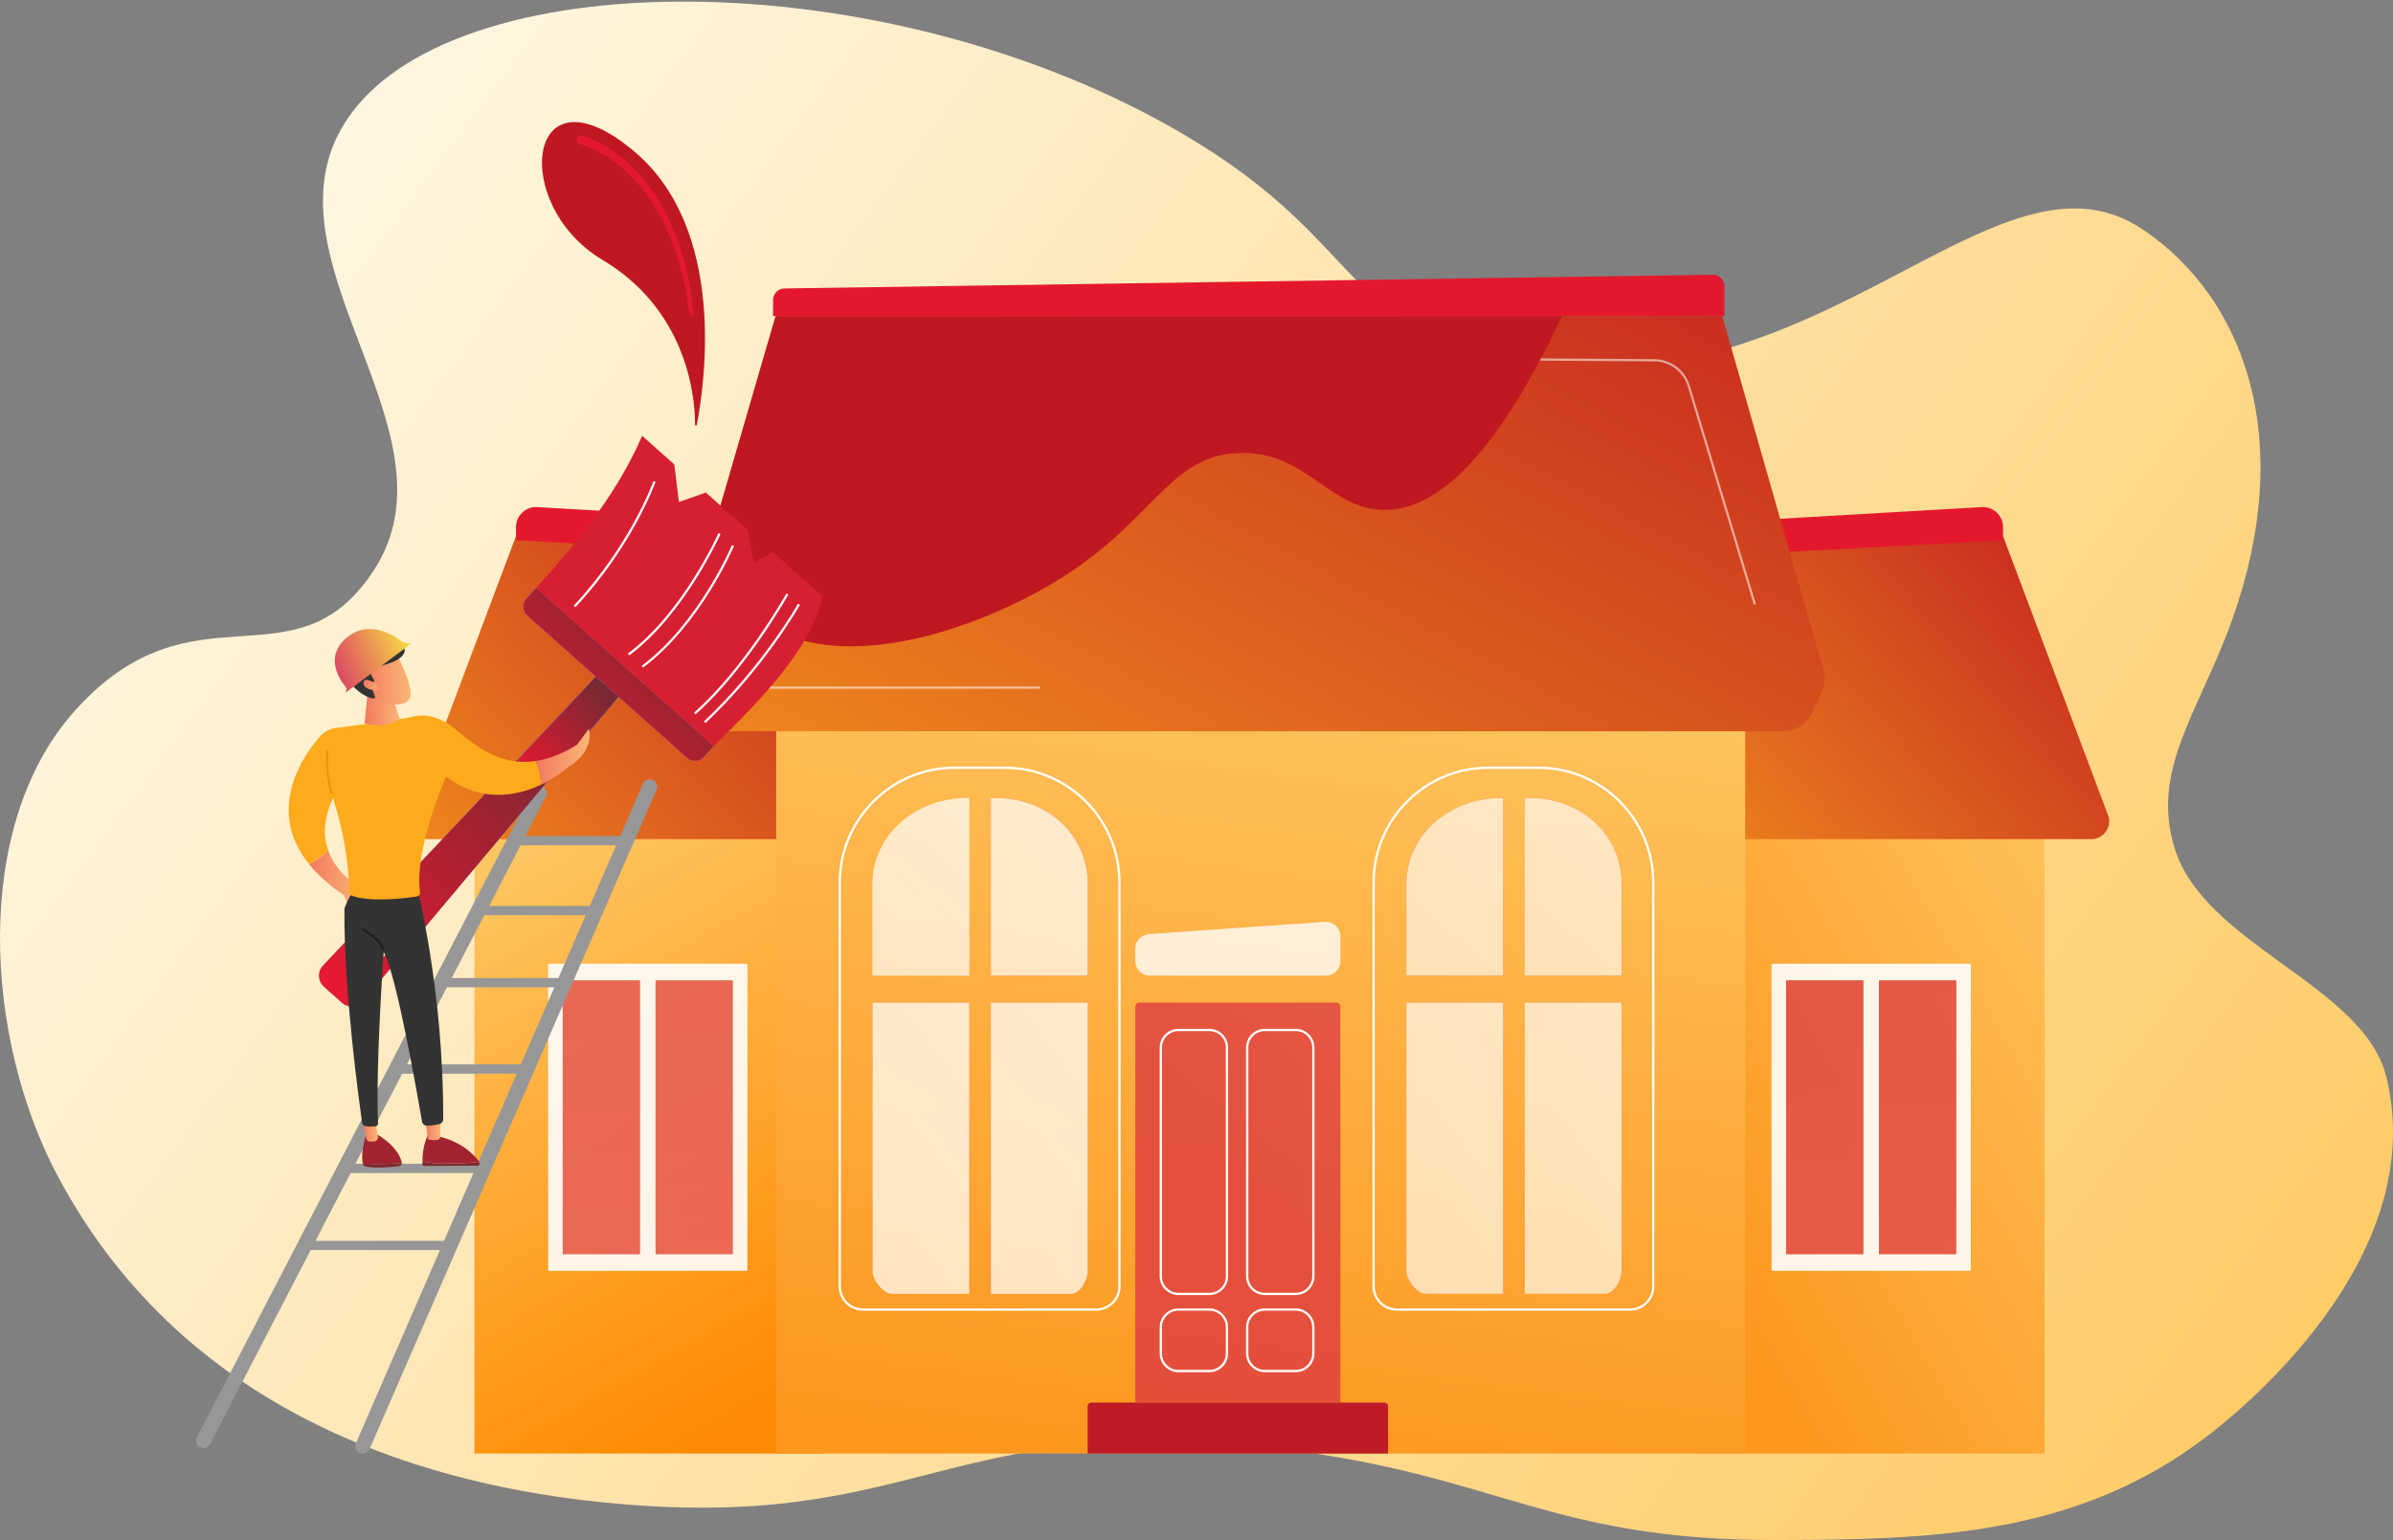 <?xml version="1.0" encoding="UTF-8"?> <svg xmlns="http://www.w3.org/2000/svg" width="637" height="410" viewBox="0 0 637 410" fill="none"><rect x="0" y="0" width="637" height="410" fill="#808080" stroke="none"/><path d="M160.363 399.935C245.299 408.615 251.838 374.602 342.518 385.921C399.046 392.979 413.171 410.147 473.016 409.979C512.99 409.866 552.19 409.214 587.202 382.589C595.17 376.532 647.149 335.494 635.234 286.728C629.256 262.263 586.9 251.688 578.887 225.849C572.324 204.685 585.567 189.293 594.294 164.681C611.153 117.13 597.703 79.545 570.476 61.14C529.387 33.365 479.968 118.506 392.36 93.181C355.653 82.571 360.172 61.168 311.705 33.839C230.316 -12.057 114.831 -9.64 90.58 34.751C70.732 71.083 122.87 115.633 99.642 151.611C78.554 184.275 51.428 153.747 19.706 189.464C-7.455 220.048 -4.164 276.12 15.176 312.715C50.379 379.335 118.36 395.646 160.36 399.939L160.363 399.935Z" fill="url(#paint0_linear_2003_2225)"></path><path d="M544.244 207.923H451.414V386.956H544.244V207.923Z" fill="url(#paint1_linear_2003_2225)"></path><path d="M556.678 223.396H446.994V147.141L533.193 142.721L561 216.628C562.465 219.784 560.159 223.393 556.678 223.393V223.396Z" fill="url(#paint2_linear_2003_2225)"></path><path d="M533.194 143.825L451.414 148.244V139.402L527.835 134.982C530.796 134.982 533.197 137.383 533.197 140.344V143.825H533.194Z" fill="#E4182D"></path><g opacity="0.89"><path d="M524.286 256.549H471.925C471.735 256.549 471.582 256.702 471.582 256.891V337.986C471.582 338.175 471.735 338.328 471.925 338.328H524.286C524.475 338.328 524.628 338.175 524.628 337.986V256.891C524.628 256.702 524.475 256.549 524.286 256.549Z" fill="white"></path><path d="M495.854 260.969H475.636C475.531 260.969 475.446 261.054 475.446 261.158V333.719C475.446 333.824 475.531 333.909 475.636 333.909H495.854C495.958 333.909 496.043 333.824 496.043 333.719V261.158C496.043 261.054 495.958 260.969 495.854 260.969Z" fill="url(#paint3_linear_2003_2225)"></path><path d="M520.57 260.969H500.353C500.248 260.969 500.163 261.054 500.163 261.158V333.719C500.163 333.824 500.248 333.909 500.353 333.909H520.57C520.675 333.909 520.76 333.824 520.76 333.719V261.158C520.76 261.054 520.675 260.969 520.57 260.969Z" fill="url(#paint4_linear_2003_2225)"></path></g><path d="M126.299 386.955H219.13L219.13 207.922H126.299L126.299 386.955Z" fill="url(#paint5_linear_2003_2225)"></path><path d="M113.866 223.396H223.549V147.141L137.35 142.721L109.544 216.628C108.079 219.784 110.385 223.393 113.866 223.393V223.396Z" fill="url(#paint6_linear_2003_2225)"></path><path d="M137.351 143.825L219.13 148.244V139.402L142.71 134.982C139.749 134.982 137.348 137.383 137.348 140.344V143.825H137.351Z" fill="#E4182D"></path><g opacity="0.89"><path d="M146.258 338.328H198.619C198.809 338.328 198.962 338.175 198.962 337.986V256.891C198.962 256.702 198.809 256.549 198.619 256.549H146.258C146.069 256.549 145.916 256.702 145.916 256.891V337.986C145.916 338.175 146.069 338.328 146.258 338.328Z" fill="white"></path><g opacity="0.9"><path d="M174.686 333.909H194.904C195.009 333.909 195.094 333.824 195.094 333.72V261.159C195.094 261.054 195.009 260.969 194.904 260.969H174.686C174.582 260.969 174.497 261.054 174.497 261.159V333.72C174.497 333.824 174.582 333.909 174.686 333.909Z" fill="url(#paint7_linear_2003_2225)"></path><path d="M149.973 333.909H170.191C170.296 333.909 170.381 333.824 170.381 333.72V261.159C170.381 261.054 170.296 260.969 170.191 260.969H149.973C149.869 260.969 149.784 261.054 149.784 261.159V333.72C149.784 333.824 149.869 333.909 149.973 333.909Z" fill="url(#paint8_linear_2003_2225)"></path></g></g><path d="M464.554 183.059H206.611V386.955H464.554V183.059Z" fill="url(#paint9_linear_2003_2225)"></path><path d="M458.449 84.148H206.47L178.554 180.079C177.903 182.321 178.276 184.729 179.579 186.683L182.451 190.984C183.98 193.275 186.598 194.66 189.406 194.66H474.691C477.936 194.66 480.881 192.819 482.233 189.947L484.992 184.083C485.809 182.349 485.968 180.388 485.442 178.55L458.446 84.144L458.449 84.148Z" fill="url(#paint10_linear_2003_2225)"></path><path d="M459.018 84.147H205.794V79.798C205.794 78.153 207.149 76.813 208.837 76.788L455.876 73.142C457.601 73.118 459.014 74.473 459.014 76.152V84.147H459.018Z" fill="#E4182D"></path><path d="M290.489 373.39H368.525C369.06 373.39 369.494 373.824 369.494 374.36V386.955H289.52V374.36C289.52 373.824 289.954 373.39 290.489 373.39Z" fill="#BE1B27"></path><path opacity="0.9" d="M303.301 266.903H355.708C356.307 266.903 356.797 267.392 356.797 267.992V373.39H302.212V267.992C302.212 267.392 302.701 266.903 303.301 266.903Z" fill="url(#paint11_linear_2003_2225)"></path><path opacity="0.78" d="M352.943 259.733H306.066C303.937 259.733 302.212 258.008 302.212 255.879V252.511C302.212 250.486 303.778 248.807 305.8 248.666L352.677 245.409C354.907 245.253 356.797 247.021 356.797 249.254V255.876C356.797 258.005 355.072 259.73 352.943 259.73V259.733Z" fill="white"></path><g opacity="0.9"><g opacity="0.9"><path d="M400.145 212.427H399.625C386.142 212.427 374.342 221.97 374.342 235.453V259.733H400.145V212.427Z" fill="url(#paint12_linear_2003_2225)"></path><path d="M400.145 212.427H399.625C386.142 212.427 374.342 221.97 374.342 235.453V259.733H400.145V212.427Z" fill="url(#paint13_linear_2003_2225)"></path></g><g opacity="0.9"><path d="M374.345 266.902V338.331C374.345 340.735 377.168 344.464 379.572 344.464H400.148V266.902H374.345Z" fill="url(#paint14_linear_2003_2225)"></path><path d="M374.345 266.902V338.331C374.345 340.735 377.168 344.464 379.572 344.464H400.148V266.902H374.345Z" fill="url(#paint15_linear_2003_2225)"></path></g><g opacity="0.9"><path d="M407.191 212.427H405.879V259.733H431.682V235.453C431.682 221.97 420.671 212.427 407.191 212.427Z" fill="url(#paint16_linear_2003_2225)"></path><path d="M407.191 212.427H405.879V259.733H431.682V235.453C431.682 221.97 420.671 212.427 407.191 212.427Z" fill="url(#paint17_linear_2003_2225)"></path></g><g opacity="0.9"><path d="M405.879 344.464H427.247C429.651 344.464 431.682 340.735 431.682 338.331V266.902H405.879V344.464Z" fill="url(#paint18_linear_2003_2225)"></path><path d="M405.879 344.464H427.247C429.651 344.464 431.682 340.735 431.682 338.331V266.902H405.879V344.464Z" fill="url(#paint19_linear_2003_2225)"></path></g></g><path opacity="0.9" d="M258.028 212.428H257.509C244.026 212.428 232.226 221.971 232.226 235.453V259.733H258.028V212.428Z" fill="url(#paint20_linear_2003_2225)"></path><g opacity="0.9"><path d="M232.226 266.902V338.331C232.226 340.735 235.049 344.464 237.453 344.464H258.028V266.902H232.226Z" fill="url(#paint21_linear_2003_2225)"></path><path d="M232.226 266.902V338.331C232.226 340.735 235.049 344.464 237.453 344.464H258.028V266.902H232.226Z" fill="url(#paint22_linear_2003_2225)"></path></g><g opacity="0.9"><path d="M265.076 212.428H263.764V259.733H289.567V235.453C289.567 221.971 278.555 212.428 265.076 212.428Z" fill="url(#paint23_linear_2003_2225)"></path><path d="M265.076 212.428H263.764V259.733H289.567V235.453C289.567 221.971 278.555 212.428 265.076 212.428Z" fill="url(#paint24_linear_2003_2225)"></path></g><g opacity="0.9"><path d="M263.764 344.464H285.132C287.536 344.464 289.567 340.735 289.567 338.331V266.902H263.764V344.464Z" fill="url(#paint25_linear_2003_2225)"></path><path d="M263.764 344.464H285.132C287.536 344.464 289.567 340.735 289.567 338.331V266.902H263.764V344.464Z" fill="url(#paint26_linear_2003_2225)"></path></g><path opacity="0.55" d="M276.633 183.358H197.774C195.829 183.358 194.043 182.465 192.877 180.905C191.712 179.345 191.36 177.382 191.908 175.516L214.435 99.065C214.481 98.906 214.649 98.814 214.805 98.863C214.964 98.909 215.053 99.077 215.007 99.233L192.48 175.684C191.984 177.369 192.302 179.14 193.354 180.547C194.407 181.954 196.016 182.759 197.771 182.759H276.63C276.795 182.759 276.929 182.893 276.929 183.059C276.929 183.224 276.795 183.358 276.63 183.358H276.633Z" fill="white"></path><path d="M321.926 344.764H313.686C310.939 344.764 308.703 342.528 308.703 339.782V278.878C308.703 276.131 310.939 273.895 313.686 273.895H321.926C324.672 273.895 326.908 276.131 326.908 278.878V339.782C326.908 342.528 324.672 344.764 321.926 344.764ZM313.689 274.491C311.272 274.491 309.306 276.458 309.306 278.875V339.779C309.306 342.195 311.272 344.162 313.689 344.162H321.929C324.345 344.162 326.312 342.195 326.312 339.779V278.875C326.312 276.458 324.345 274.491 321.929 274.491H313.689Z" fill="white"></path><path d="M344.914 344.764H336.674C333.927 344.764 331.691 342.528 331.691 339.782V278.878C331.691 276.131 333.927 273.895 336.674 273.895H344.914C347.661 273.895 349.897 276.131 349.897 278.878V339.782C349.897 342.528 347.661 344.764 344.914 344.764ZM336.677 274.491C334.261 274.491 332.294 276.458 332.294 278.875V339.779C332.294 342.195 334.261 344.162 336.677 344.162H344.917C347.333 344.162 349.3 342.195 349.3 339.779V278.875C349.3 276.458 347.333 274.491 344.917 274.491H336.677Z" fill="white"></path><path d="M321.926 365.297H313.686C310.939 365.297 308.703 363.061 308.703 360.314V353.31C308.703 350.563 310.939 348.327 313.686 348.327H321.926C324.672 348.327 326.908 350.563 326.908 353.31V360.314C326.908 363.061 324.672 365.297 321.926 365.297ZM313.689 348.924C311.272 348.924 309.306 350.89 309.306 353.307V360.311C309.306 362.727 311.272 364.694 313.689 364.694H321.929C324.345 364.694 326.312 362.727 326.312 360.311V353.307C326.312 350.89 324.345 348.924 321.929 348.924H313.689Z" fill="white"></path><path d="M344.914 365.297H336.674C333.927 365.297 331.691 363.061 331.691 360.314V353.31C331.691 350.563 333.927 348.327 336.674 348.327H344.914C347.661 348.327 349.897 350.563 349.897 353.31V360.314C349.897 363.061 347.661 365.297 344.914 365.297ZM336.677 348.924C334.261 348.924 332.294 350.89 332.294 353.307V360.311C332.294 362.727 334.261 364.694 336.677 364.694H344.917C347.333 364.694 349.3 362.727 349.3 360.311V353.307C349.3 350.89 347.333 348.924 344.917 348.924H336.677Z" fill="white"></path><path d="M433.916 348.924H371.804C368.243 348.924 365.344 346.027 365.344 342.464V234.921C365.344 217.915 379.178 204.081 396.187 204.081H409.535C426.541 204.081 440.376 217.915 440.376 234.921V342.464C440.376 346.024 437.479 348.924 433.916 348.924ZM396.187 204.68C379.512 204.68 365.943 218.248 365.943 234.924V342.467C365.943 345.7 368.574 348.327 371.804 348.327H433.916C437.149 348.327 439.776 345.697 439.776 342.467V234.924C439.776 218.248 426.208 204.68 409.532 204.68H396.184H396.187Z" fill="white"></path><path d="M291.825 348.924H229.713C226.153 348.924 223.253 346.027 223.253 342.464V234.921C223.253 217.915 237.087 204.081 254.093 204.081H267.441C284.448 204.081 298.285 217.915 298.285 234.921V342.464C298.285 346.024 295.388 348.924 291.825 348.924ZM254.093 204.68C237.418 204.68 223.849 218.248 223.849 234.924V342.467C223.849 345.7 226.48 348.327 229.71 348.327H291.822C295.055 348.327 297.682 345.697 297.682 342.467V234.924C297.682 218.248 284.114 204.68 267.438 204.68H254.09H254.093Z" fill="white"></path><path opacity="0.55" d="M467.072 160.987C466.944 160.987 466.824 160.904 466.785 160.776L449.264 102.879C448.069 98.924 444.487 96.241 440.358 96.211C394.493 95.85 366.408 95.862 365.234 96.251C365.078 96.302 364.907 96.223 364.852 96.073C364.796 95.923 364.861 95.758 365.011 95.697C366.418 95.119 412.824 95.397 440.361 95.614C444.756 95.648 448.561 98.499 449.836 102.707L467.356 160.605C467.405 160.764 467.314 160.929 467.158 160.978C467.13 160.987 467.1 160.99 467.072 160.99V160.987Z" fill="white"></path><path d="M203.674 166.043C225.005 180.141 262.095 166.814 282.869 153.647C307.47 138.053 311.373 121.304 329.697 120.592C347.6 119.894 353.662 135.499 368.261 135.741C380.468 135.946 396.444 125.366 415.786 84.144H206.47L189.164 143.614C191.651 151.821 194.982 160.299 203.671 166.04L203.674 166.043Z" fill="#C01820"></path><path d="M54.16 385.517C53.845 385.517 53.533 385.441 53.251 385.294C52.285 384.792 51.906 383.596 52.407 382.63L141.787 210.241C142.289 209.274 143.485 208.895 144.451 209.396C145.418 209.898 145.797 211.094 145.296 212.06L55.915 384.45C55.573 385.107 54.9 385.517 54.16 385.517Z" fill="#979797"></path><path d="M96.564 386.955C96.292 386.955 96.026 386.9 95.775 386.79C95.292 386.579 94.919 386.193 94.723 385.701C94.53 385.209 94.539 384.673 94.75 384.187L171.147 208.653C171.581 207.653 172.749 207.194 173.75 207.629C174.75 208.063 175.209 209.231 174.774 210.232L98.378 385.765C98.063 386.487 97.35 386.955 96.564 386.955Z" fill="#979797"></path><path d="M158.527 243.647H127.539C126.857 243.647 126.304 243.094 126.304 242.411C126.304 241.729 126.857 241.176 127.539 241.176H158.527C159.209 241.176 159.762 241.729 159.762 242.411C159.762 243.094 159.209 243.647 158.527 243.647Z" fill="#979797"></path><path d="M150.244 262.843H119.256C118.574 262.843 118.021 262.29 118.021 261.608C118.021 260.926 118.574 260.372 119.256 260.372H150.244C150.926 260.372 151.479 260.926 151.479 261.608C151.479 262.29 150.926 262.843 150.244 262.843Z" fill="#979797"></path><path d="M139.325 285.829H106.365C105.683 285.829 105.129 285.276 105.129 284.594C105.129 283.912 105.683 283.358 106.365 283.358H139.325C140.007 283.358 140.56 283.912 140.56 284.594C140.56 285.276 140.007 285.829 139.325 285.829Z" fill="#979797"></path><path d="M166.762 225.027H137.197C136.515 225.027 135.961 224.473 135.961 223.791C135.961 223.109 136.515 222.555 137.197 222.555H166.762C167.444 222.555 167.997 223.109 167.997 223.791C167.997 224.473 167.444 225.027 166.762 225.027Z" fill="#979797"></path><path d="M128.448 312.278H92.634C91.952 312.278 91.398 311.724 91.398 311.042C91.398 310.36 91.952 309.806 92.634 309.806H128.448C129.13 309.806 129.684 310.36 129.684 311.042C129.684 311.724 129.13 312.278 128.448 312.278Z" fill="#979797"></path><path d="M120.033 332.792H81.62C80.937 332.792 80.384 332.239 80.384 331.556C80.384 330.874 80.937 330.321 81.62 330.321H120.033C120.715 330.321 121.269 330.874 121.269 331.556C121.269 332.239 120.715 332.792 120.033 332.792Z" fill="#979797"></path><path d="M87.359 226.399C85.919 227.935 83.799 229.265 82.307 230.091C84.533 232.844 87.549 235.603 91.541 238.3L92.682 240.863L96.34 236.477C96.34 236.477 89.773 233.211 87.356 226.396L87.359 226.399Z" fill="url(#paint27_linear_2003_2225)"></path><path d="M165.723 184.224L159.768 178.92L85.987 257.05C84.476 258.665 84.589 261.207 86.241 262.678L91.003 266.921C92.655 268.392 95.197 268.211 96.625 266.523L165.72 184.221L165.723 184.224ZM93.502 259.326C92.083 258.063 94.141 253.435 98.102 248.988C102.06 244.54 106.422 241.962 107.841 243.225C109.26 244.488 107.202 249.116 103.241 253.564C99.283 258.011 94.921 260.589 93.502 259.326Z" fill="#7D97F4"></path><path d="M165.723 184.224L159.768 178.92L85.987 257.05C84.476 258.665 84.589 261.207 86.241 262.678L91.003 266.921C92.655 268.392 95.197 268.211 96.625 266.523L165.72 184.221L165.723 184.224ZM93.502 259.326C92.083 258.063 94.141 253.435 98.102 248.988C102.06 244.54 106.422 241.962 107.841 243.225C109.26 244.488 107.202 249.116 103.241 253.564C99.283 258.011 94.921 260.589 93.502 259.326Z" fill="url(#paint28_linear_2003_2225)"></path><path d="M165.723 184.224L159.767 178.92L137.815 202.349L144.982 208.733L165.723 184.224Z" fill="#7D97F4"></path><path d="M165.723 184.224L159.767 178.92L137.815 202.349L144.982 208.733L165.723 184.224Z" fill="url(#paint29_linear_2003_2225)"></path><path d="M182.882 201.743L140.385 163.898C139.064 162.724 138.948 160.699 140.122 159.381L142.719 156.466L189.994 198.568L187.397 201.483C186.222 202.805 184.198 202.921 182.879 201.746L182.882 201.743Z" fill="#7D97F4"></path><path d="M182.882 201.743L140.385 163.898C139.064 162.724 138.948 160.699 140.122 159.381L142.719 156.466L189.994 198.568L187.397 201.483C186.222 202.805 184.198 202.921 182.879 201.746L182.882 201.743Z" fill="url(#paint30_linear_2003_2225)"></path><path d="M189.997 198.565L142.723 156.463C154.774 143.375 164.929 130.005 170.93 116.015L179.494 123.643L180.723 133.645L187.887 131.119L198.926 140.949L200.66 149.712L205.701 146.984L218.975 158.806C216.204 171.836 203.819 185.178 189.997 198.568V198.565Z" fill="#D71F32"></path><path d="M187.795 192.497L187.385 192.062C203.094 177.271 212.328 160.892 212.42 160.729L212.943 161.02C212.851 161.185 203.574 177.641 187.798 192.497H187.795Z" fill="white"></path><path d="M185.151 190.161L184.757 189.711C198.166 177.883 209.223 158.182 209.333 157.983L209.856 158.274C209.746 158.473 198.637 178.265 185.151 190.161Z" fill="white"></path><path d="M171.164 177.733L170.806 177.253C186.05 165.887 194.749 145.32 194.835 145.112L195.385 145.342C195.299 145.55 186.536 166.266 171.16 177.73L171.164 177.733Z" fill="white"></path><path d="M167.491 174.463L167.136 173.983C181.704 163.226 191.162 142.13 191.256 141.919L191.804 142.161C191.709 142.375 182.187 163.614 167.494 174.463H167.491Z" fill="white"></path><path d="M153.168 161.636L152.73 161.226C167.8 145.156 173.89 128.238 173.948 128.07L174.511 128.269C174.45 128.44 168.32 145.474 153.165 161.636H153.168Z" fill="white"></path><path d="M106.944 309.586C106.944 309.506 106.941 309.427 106.92 309.347C105.733 304.649 99.851 301.722 99.851 301.722L97.52 301.906C96.181 306.047 96.352 308.589 96.566 309.717C96.572 309.748 96.581 309.779 96.591 309.809C98.514 309.981 102.472 310.094 106.944 309.583V309.586Z" fill="#A22332"></path><path d="M96.591 309.809C96.695 310.188 96.973 310.482 97.331 310.556C100.065 311.131 104.415 310.669 106.241 310.43C106.645 310.378 106.938 310.005 106.944 309.586C102.473 310.094 98.515 309.984 96.591 309.812V309.809Z" fill="#7E2933"></path><path d="M96.584 298.431L97.572 303.184C97.645 303.533 97.911 303.793 98.236 303.824C98.633 303.86 99.196 303.882 99.765 303.799C100.276 303.726 100.628 303.206 100.539 302.652L99.854 298.431H96.584Z" fill="#F79269"></path><path d="M96.584 298.431L97.572 303.184C97.645 303.533 97.911 303.793 98.236 303.824C98.633 303.86 99.196 303.882 99.765 303.799C100.276 303.726 100.628 303.206 100.539 302.652L99.854 298.431H96.584Z" fill="url(#paint31_linear_2003_2225)"></path><path d="M117.04 309.764C114.465 309.69 113.134 309.387 112.446 309.106C112.446 309.363 112.446 309.623 112.455 309.892C112.465 310.18 112.679 310.412 112.942 310.409L127.079 310.317C127.529 310.317 127.795 309.791 127.599 309.378C125.745 309.531 121.026 309.874 117.043 309.764H117.04Z" fill="#7E2933"></path><path d="M127.593 309.378C127.574 309.341 127.562 309.305 127.538 309.271C126.29 307.528 123.109 304.053 116.826 302.545L113.814 302.45C113.814 302.45 112.471 304.784 112.446 309.103C113.134 309.384 114.465 309.687 117.04 309.76C121.02 309.871 125.742 309.528 127.596 309.375L127.593 309.378Z" fill="#A22332"></path><path d="M113.255 297.883C113.289 298.107 113.701 301.523 113.861 302.847C113.897 303.162 114.127 303.404 114.414 303.441C114.928 303.502 115.757 303.557 116.485 303.41C116.876 303.331 117.161 302.955 117.161 302.514V297.155L113.255 297.886V297.883Z" fill="#F79269"></path><path d="M113.255 297.883C113.289 298.107 113.701 301.523 113.861 302.847C113.897 303.162 114.127 303.404 114.414 303.441C114.928 303.502 115.757 303.557 116.485 303.41C116.876 303.331 117.161 302.955 117.161 302.514V297.155L113.255 297.886V297.883Z" fill="url(#paint32_linear_2003_2225)"></path><path d="M110.835 235.566C110.835 235.566 118.105 263.195 117.974 297.963C117.974 298.596 117.527 299.144 116.906 299.275C115.992 299.468 114.649 299.697 113.535 299.664C112.942 299.648 112.447 299.208 112.346 298.621C111.327 292.644 105.476 258.965 102.142 253.499C102.142 253.499 99.949 283.493 100.649 299.055C100.668 299.444 100.383 299.777 99.998 299.823C99.414 299.89 98.481 299.942 97.291 299.817C96.841 299.768 96.477 299.428 96.41 298.979C95.685 293.92 91.504 263.804 91.681 242.112C91.69 240.888 94.917 235.569 94.917 235.569H110.828L110.835 235.566Z" fill="#333333"></path><path d="M120.947 202.128C119.766 200.648 118.732 199.064 117.87 197.43C116.661 195.149 110.324 193.405 109.994 190.827C101.827 192.246 94.78 193.108 89.513 193.772C87.785 193.989 86.206 194.84 85.069 196.158C80.554 201.382 70.65 215.681 82.31 230.091C83.802 229.262 85.922 227.934 87.363 226.399C86.072 222.762 85.968 218.116 88.672 212.421C88.763 212.874 88.88 213.32 89.017 213.761C92.743 225.564 92.942 235.385 92.932 237.649C92.932 237.955 93.116 238.233 93.4 238.346C98.303 240.31 107.742 239.141 110.911 238.67C111.492 238.585 111.884 238.043 111.801 237.462C110.247 226.197 118.228 207.665 120.335 203.025C120.488 202.691 120.696 202.391 120.95 202.135L120.947 202.128Z" fill="url(#paint33_linear_2003_2225)"></path><path d="M97.988 182.936L97.043 192.589C97.043 192.589 102.475 194.226 106.424 191.439L103.647 182.664L97.988 182.936Z" fill="url(#paint34_linear_2003_2225)"></path><path d="M88.174 211.537C86.198 206.13 86.914 199.6 86.923 199.532L87.467 199.593C87.461 199.658 86.758 206.062 88.691 211.348L88.177 211.537H88.174Z" fill="#E89607"></path><path d="M101.876 252.795C101.754 252.795 101.644 252.713 101.61 252.59C101.007 250.266 96.493 247.709 96.447 247.684C96.315 247.611 96.266 247.443 96.343 247.311C96.416 247.18 96.585 247.131 96.716 247.207C96.909 247.317 101.481 249.902 102.142 252.453C102.179 252.6 102.093 252.749 101.946 252.786C101.922 252.792 101.901 252.795 101.876 252.795Z" fill="#1E1E1E"></path><path d="M142.582 202.585C132.353 204.12 125.689 197.666 120.721 193.751C114.164 188.582 109.059 191.096 109.059 191.096L116.054 204.444C126.499 214.293 137.207 212.106 143.958 208.913C144.062 206.334 143.374 204.178 142.582 202.581V202.585Z" fill="url(#paint35_linear_2003_2225)"></path><path d="M156.755 193.999L153.565 198.309C149.497 200.786 145.857 202.095 142.581 202.585C143.373 204.178 144.061 206.338 143.957 208.916C148.255 206.885 150.95 204.447 150.95 204.447C158.633 199.866 156.755 193.999 156.755 193.999Z" fill="url(#paint36_linear_2003_2225)"></path><path d="M105.715 174.381C105.715 174.381 109.822 182.113 109.296 185.236C108.77 188.359 103.681 188.136 99.236 185.597L96.132 177.25L105.718 174.381H105.715Z" fill="url(#paint37_linear_2003_2225)"></path><path d="M99.428 181.499C99.609 181.419 99.676 181.199 99.566 181.034C99.236 180.532 98.621 179.504 98.422 178.608C98.422 178.608 97.685 178.134 100.3 177.51C102.918 176.883 106.821 175.91 107.641 173.684C108.442 171.512 104.151 168.692 100.798 173.044C100.67 173.21 102.609 170.57 102.481 170.405C101.93 169.689 100.486 168.206 98.48 169.105C96.602 169.946 96.391 171.322 96.415 172.017C96.421 172.222 96.241 172.381 96.039 172.341C95.091 172.16 92.812 172.004 91.748 174.341C90.873 176.265 91.442 177.357 91.959 177.889C92.127 178.061 92.054 178.345 91.824 178.415C91.2 178.605 91.411 178.302 91.491 179.764C91.601 181.786 92.846 182.441 93.488 182.349C93.592 182.334 93.699 182.37 93.77 182.45C94.32 183.061 96.807 185.652 99.496 185.964C99.728 185.992 99.908 185.762 99.832 185.539L98.667 182.156C98.612 182 98.688 181.826 98.841 181.759L99.419 181.502L99.428 181.499Z" fill="#333333"></path><path d="M99.897 181.979C99.897 181.979 96.973 179.972 96.758 181.661C96.544 183.349 99.392 184.108 100.802 183.478L99.897 181.976V181.979Z" fill="url(#paint38_linear_2003_2225)"></path><path d="M109.343 171.404L91.994 184.398L92.29 183.22C92.29 183.22 85.225 175.766 92.193 169.832C99.16 163.898 107.116 170.918 107.116 170.918L109.346 171.404H109.343Z" fill="url(#paint39_linear_2003_2225)"></path><path d="M185.023 113.059C185.023 113.337 185.427 113.374 185.479 113.101C187.617 102.044 193.532 61.061 168.794 40.284C140.036 16.13 135.73 54.531 160.349 69.17C182.056 82.074 185.057 104.103 185.02 113.059H185.023Z" fill="#C01820"></path><path d="M155.023 36.084C155.724 36.276 156.281 36.487 156.886 36.723C157.473 36.961 158.052 37.212 158.614 37.487C159.743 38.035 160.838 38.638 161.887 39.31C164.001 40.629 165.946 42.189 167.747 43.88C171.338 47.284 174.33 51.273 176.654 55.589C177.266 56.653 177.774 57.766 178.318 58.864L179.055 60.544L179.422 61.385L179.753 62.238L180.41 63.948L180.995 65.682C181.404 66.832 181.713 68.013 182.056 69.181C183.359 73.876 184.182 78.682 184.68 83.505C184.714 83.817 184.484 84.095 184.172 84.129C183.864 84.16 183.588 83.939 183.552 83.634C182.955 78.874 182.041 74.155 180.664 69.582C180.303 68.444 179.976 67.294 179.551 66.181L178.942 64.499L178.266 62.844L177.927 62.018L177.554 61.207L176.804 59.589C176.251 58.537 175.737 57.467 175.122 56.451C172.782 52.325 169.824 48.566 166.344 45.41C164.597 43.84 162.725 42.409 160.719 41.216C159.722 40.607 158.688 40.069 157.636 39.586C157.109 39.341 156.577 39.124 156.042 38.919C155.519 38.726 154.938 38.531 154.473 38.414L154.424 38.402C153.782 38.243 153.393 37.592 153.552 36.952C153.711 36.31 154.363 35.922 155.002 36.081C155.008 36.081 155.02 36.087 155.026 36.087L155.023 36.084Z" fill="#E4182D"></path><defs><linearGradient id="paint0_linear_2003_2225" x1="-1.32597e-05" y1="46.5" x2="711.5" y2="575" gradientUnits="userSpaceOnUse"><stop stop-color="#FFFBEE"></stop><stop offset="1" stop-color="#FFBD3E"></stop></linearGradient><linearGradient id="paint1_linear_2003_2225" x1="561" y1="218" x2="425.117" y2="296.785" gradientUnits="userSpaceOnUse"><stop stop-color="#FFC560"></stop><stop offset="1" stop-color="#FD961C"></stop></linearGradient><linearGradient id="paint2_linear_2003_2225" x1="406.962" y1="256.334" x2="605.952" y2="77.357" gradientUnits="userSpaceOnUse"><stop stop-color="#FDAB1C"></stop><stop offset="0.73" stop-color="#C21D20"></stop><stop offset="1" stop-color="#C01820"></stop></linearGradient><linearGradient id="paint3_linear_2003_2225" x1="486.268" y1="178.079" x2="484.595" y2="559.981" gradientUnits="userSpaceOnUse"><stop stop-color="#E1473D"></stop><stop offset="1" stop-color="#E9605A"></stop></linearGradient><linearGradient id="paint4_linear_2003_2225" x1="510.982" y1="178.189" x2="509.308" y2="560.088" gradientUnits="userSpaceOnUse"><stop stop-color="#E1473D"></stop><stop offset="1" stop-color="#E9605A"></stop></linearGradient><linearGradient id="paint5_linear_2003_2225" x1="100.5" y1="250" x2="179.744" y2="389.575" gradientUnits="userSpaceOnUse"><stop stop-color="#FFC560"></stop><stop offset="1" stop-color="#FF8A01"></stop></linearGradient><linearGradient id="paint6_linear_2003_2225" x1="69.063" y1="256.334" x2="279.252" y2="67.969" gradientUnits="userSpaceOnUse"><stop stop-color="#FDAB1C"></stop><stop offset="0.73" stop-color="#C21D20"></stop><stop offset="1" stop-color="#C01820"></stop></linearGradient><linearGradient id="paint7_linear_2003_2225" x1="185.324" y1="176.761" x2="183.648" y2="558.66" gradientUnits="userSpaceOnUse"><stop stop-color="#E1473D"></stop><stop offset="1" stop-color="#E9605A"></stop></linearGradient><linearGradient id="paint8_linear_2003_2225" x1="160.611" y1="176.651" x2="158.935" y2="558.553" gradientUnits="userSpaceOnUse"><stop stop-color="#E1473D"></stop><stop offset="1" stop-color="#E9605A"></stop></linearGradient><linearGradient id="paint9_linear_2003_2225" x1="383" y1="172" x2="352.664" y2="401.701" gradientUnits="userSpaceOnUse"><stop stop-color="#FFC560"></stop><stop offset="1" stop-color="#FD961C"></stop></linearGradient><linearGradient id="paint10_linear_2003_2225" x1="70.684" y1="239.781" x2="305.872" y2="-199.65" gradientUnits="userSpaceOnUse"><stop stop-color="#FDAB1C"></stop><stop offset="0.73" stop-color="#C21D20"></stop><stop offset="1" stop-color="#C01820"></stop></linearGradient><linearGradient id="paint11_linear_2003_2225" x1="330.349" y1="319.429" x2="483.603" y2="124.88" gradientUnits="userSpaceOnUse"><stop stop-color="#E1473D"></stop><stop offset="1" stop-color="#E9605A"></stop></linearGradient><linearGradient id="paint12_linear_2003_2225" x1="362.792" y1="280.55" x2="538.99" y2="19.007" gradientUnits="userSpaceOnUse"><stop stop-color="#E1473D"></stop><stop offset="1" stop-color="#E9605A"></stop></linearGradient><linearGradient id="paint13_linear_2003_2225" x1="347.215" y1="292.772" x2="489.458" y2="118.41" gradientUnits="userSpaceOnUse"><stop stop-color="#FFE7C3"></stop><stop offset="1" stop-color="white"></stop></linearGradient><linearGradient id="paint14_linear_2003_2225" x1="391.256" y1="299.725" x2="567.453" y2="38.185" gradientUnits="userSpaceOnUse"><stop stop-color="#E1473D"></stop><stop offset="1" stop-color="#E9605A"></stop></linearGradient><linearGradient id="paint15_linear_2003_2225" x1="347.217" y1="398.636" x2="575.562" y2="227.919" gradientUnits="userSpaceOnUse"><stop stop-color="#FFE7C3"></stop><stop offset="1" stop-color="white"></stop></linearGradient><linearGradient id="paint16_linear_2003_2225" x1="380.697" y1="292.61" x2="556.894" y2="31.07" gradientUnits="userSpaceOnUse"><stop stop-color="#E1473D"></stop><stop offset="1" stop-color="#E9605A"></stop></linearGradient><linearGradient id="paint17_linear_2003_2225" x1="378.752" y1="292.772" x2="520.995" y2="118.41" gradientUnits="userSpaceOnUse"><stop stop-color="#FFE7C3"></stop><stop offset="1" stop-color="white"></stop></linearGradient><linearGradient id="paint18_linear_2003_2225" x1="411.993" y1="313.697" x2="588.191" y2="52.154" gradientUnits="userSpaceOnUse"><stop stop-color="#E1473D"></stop><stop offset="1" stop-color="#E9605A"></stop></linearGradient><linearGradient id="paint19_linear_2003_2225" x1="378.752" y1="398.636" x2="607.097" y2="227.919" gradientUnits="userSpaceOnUse"><stop stop-color="#FFE7C3"></stop><stop offset="1" stop-color="white"></stop></linearGradient><linearGradient id="paint20_linear_2003_2225" x1="205.098" y1="292.773" x2="347.341" y2="118.411" gradientUnits="userSpaceOnUse"><stop stop-color="#FFE7C3"></stop><stop offset="1" stop-color="white"></stop></linearGradient><linearGradient id="paint21_linear_2003_2225" x1="235.456" y1="317.539" x2="377.699" y2="143.176" gradientUnits="userSpaceOnUse"><stop stop-color="#E1473D"></stop><stop offset="1" stop-color="#E9605A"></stop></linearGradient><linearGradient id="paint22_linear_2003_2225" x1="205.098" y1="398.636" x2="433.443" y2="227.919" gradientUnits="userSpaceOnUse"><stop stop-color="#FFE7C3"></stop><stop offset="1" stop-color="white"></stop></linearGradient><linearGradient id="paint23_linear_2003_2225" x1="220.3" y1="305.173" x2="362.54" y2="130.813" gradientUnits="userSpaceOnUse"><stop stop-color="#E1473D"></stop><stop offset="1" stop-color="#E9605A"></stop></linearGradient><linearGradient id="paint24_linear_2003_2225" x1="236.636" y1="292.773" x2="378.88" y2="118.41" gradientUnits="userSpaceOnUse"><stop stop-color="#FFE7C3"></stop><stop offset="1" stop-color="white"></stop></linearGradient><linearGradient id="paint25_linear_2003_2225" x1="253.48" y1="332.242" x2="395.724" y2="157.882" gradientUnits="userSpaceOnUse"><stop stop-color="#E1473D"></stop><stop offset="1" stop-color="#E9605A"></stop></linearGradient><linearGradient id="paint26_linear_2003_2225" x1="236.636" y1="398.636" x2="464.981" y2="227.919" gradientUnits="userSpaceOnUse"><stop stop-color="#FFE7C3"></stop><stop offset="1" stop-color="white"></stop></linearGradient><linearGradient id="paint27_linear_2003_2225" x1="96.503" y1="233.095" x2="82.444" y2="233.161" gradientUnits="userSpaceOnUse"><stop stop-color="#F9B776"></stop><stop offset="1" stop-color="#F47960"></stop></linearGradient><linearGradient id="paint28_linear_2003_2225" x1="182.844" y1="143.338" x2="65.534" y2="247.418" gradientUnits="userSpaceOnUse"><stop stop-color="#333333"></stop><stop offset="1" stop-color="#F01731"></stop></linearGradient><linearGradient id="paint29_linear_2003_2225" x1="171.636" y1="167.001" x2="132.213" y2="203.063" gradientUnits="userSpaceOnUse"><stop stop-color="#333333"></stop><stop offset="1" stop-color="#F01731"></stop></linearGradient><linearGradient id="paint30_linear_2003_2225" x1="200.733" y1="138.039" x2="139.702" y2="203.621" gradientUnits="userSpaceOnUse"><stop stop-color="#333333"></stop><stop offset="1" stop-color="#F01731"></stop></linearGradient><linearGradient id="paint31_linear_2003_2225" x1="100.599" y1="300.943" x2="96.623" y2="300.957" gradientUnits="userSpaceOnUse"><stop stop-color="#F9B776"></stop><stop offset="1" stop-color="#F47960"></stop></linearGradient><linearGradient id="paint32_linear_2003_2225" x1="117.206" y1="300.095" x2="113.293" y2="300.107" gradientUnits="userSpaceOnUse"><stop stop-color="#F9B776"></stop><stop offset="1" stop-color="#F47960"></stop></linearGradient><linearGradient id="paint33_linear_2003_2225" x1="109.688" y1="191.897" x2="90.344" y2="241.631" gradientUnits="userSpaceOnUse"><stop stop-color="#FDAB1C"></stop><stop offset="1" stop-color="#FDAB1C"></stop></linearGradient><linearGradient id="paint34_linear_2003_2225" x1="106.533" y1="187.481" x2="97.135" y2="187.522" gradientUnits="userSpaceOnUse"><stop stop-color="#F9B776"></stop><stop offset="1" stop-color="#F47960"></stop></linearGradient><linearGradient id="paint35_linear_2003_2225" x1="139.664" y1="215.449" x2="109.768" y2="210.91" gradientUnits="userSpaceOnUse"><stop stop-color="#FDAB1C"></stop><stop offset="1" stop-color="#FDAB1C"></stop></linearGradient><linearGradient id="paint36_linear_2003_2225" x1="157.125" y1="200.906" x2="142.721" y2="200.974" gradientUnits="userSpaceOnUse"><stop stop-color="#F9B776"></stop><stop offset="1" stop-color="#F47960"></stop></linearGradient><linearGradient id="paint37_linear_2003_2225" x1="109.497" y1="180.474" x2="96.261" y2="180.539" gradientUnits="userSpaceOnUse"><stop stop-color="#F9B776"></stop><stop offset="1" stop-color="#F47960"></stop></linearGradient><linearGradient id="paint38_linear_2003_2225" x1="102.194" y1="182.722" x2="96.789" y2="182.264" gradientUnits="userSpaceOnUse"><stop stop-color="#F9B776"></stop><stop offset="1" stop-color="#F47960"></stop></linearGradient><linearGradient id="paint39_linear_2003_2225" x1="109.382" y1="162.534" x2="85.131" y2="172.971" gradientUnits="userSpaceOnUse"><stop stop-color="#FDF53F"></stop><stop offset="1" stop-color="#D93C65"></stop></linearGradient></defs></svg> 